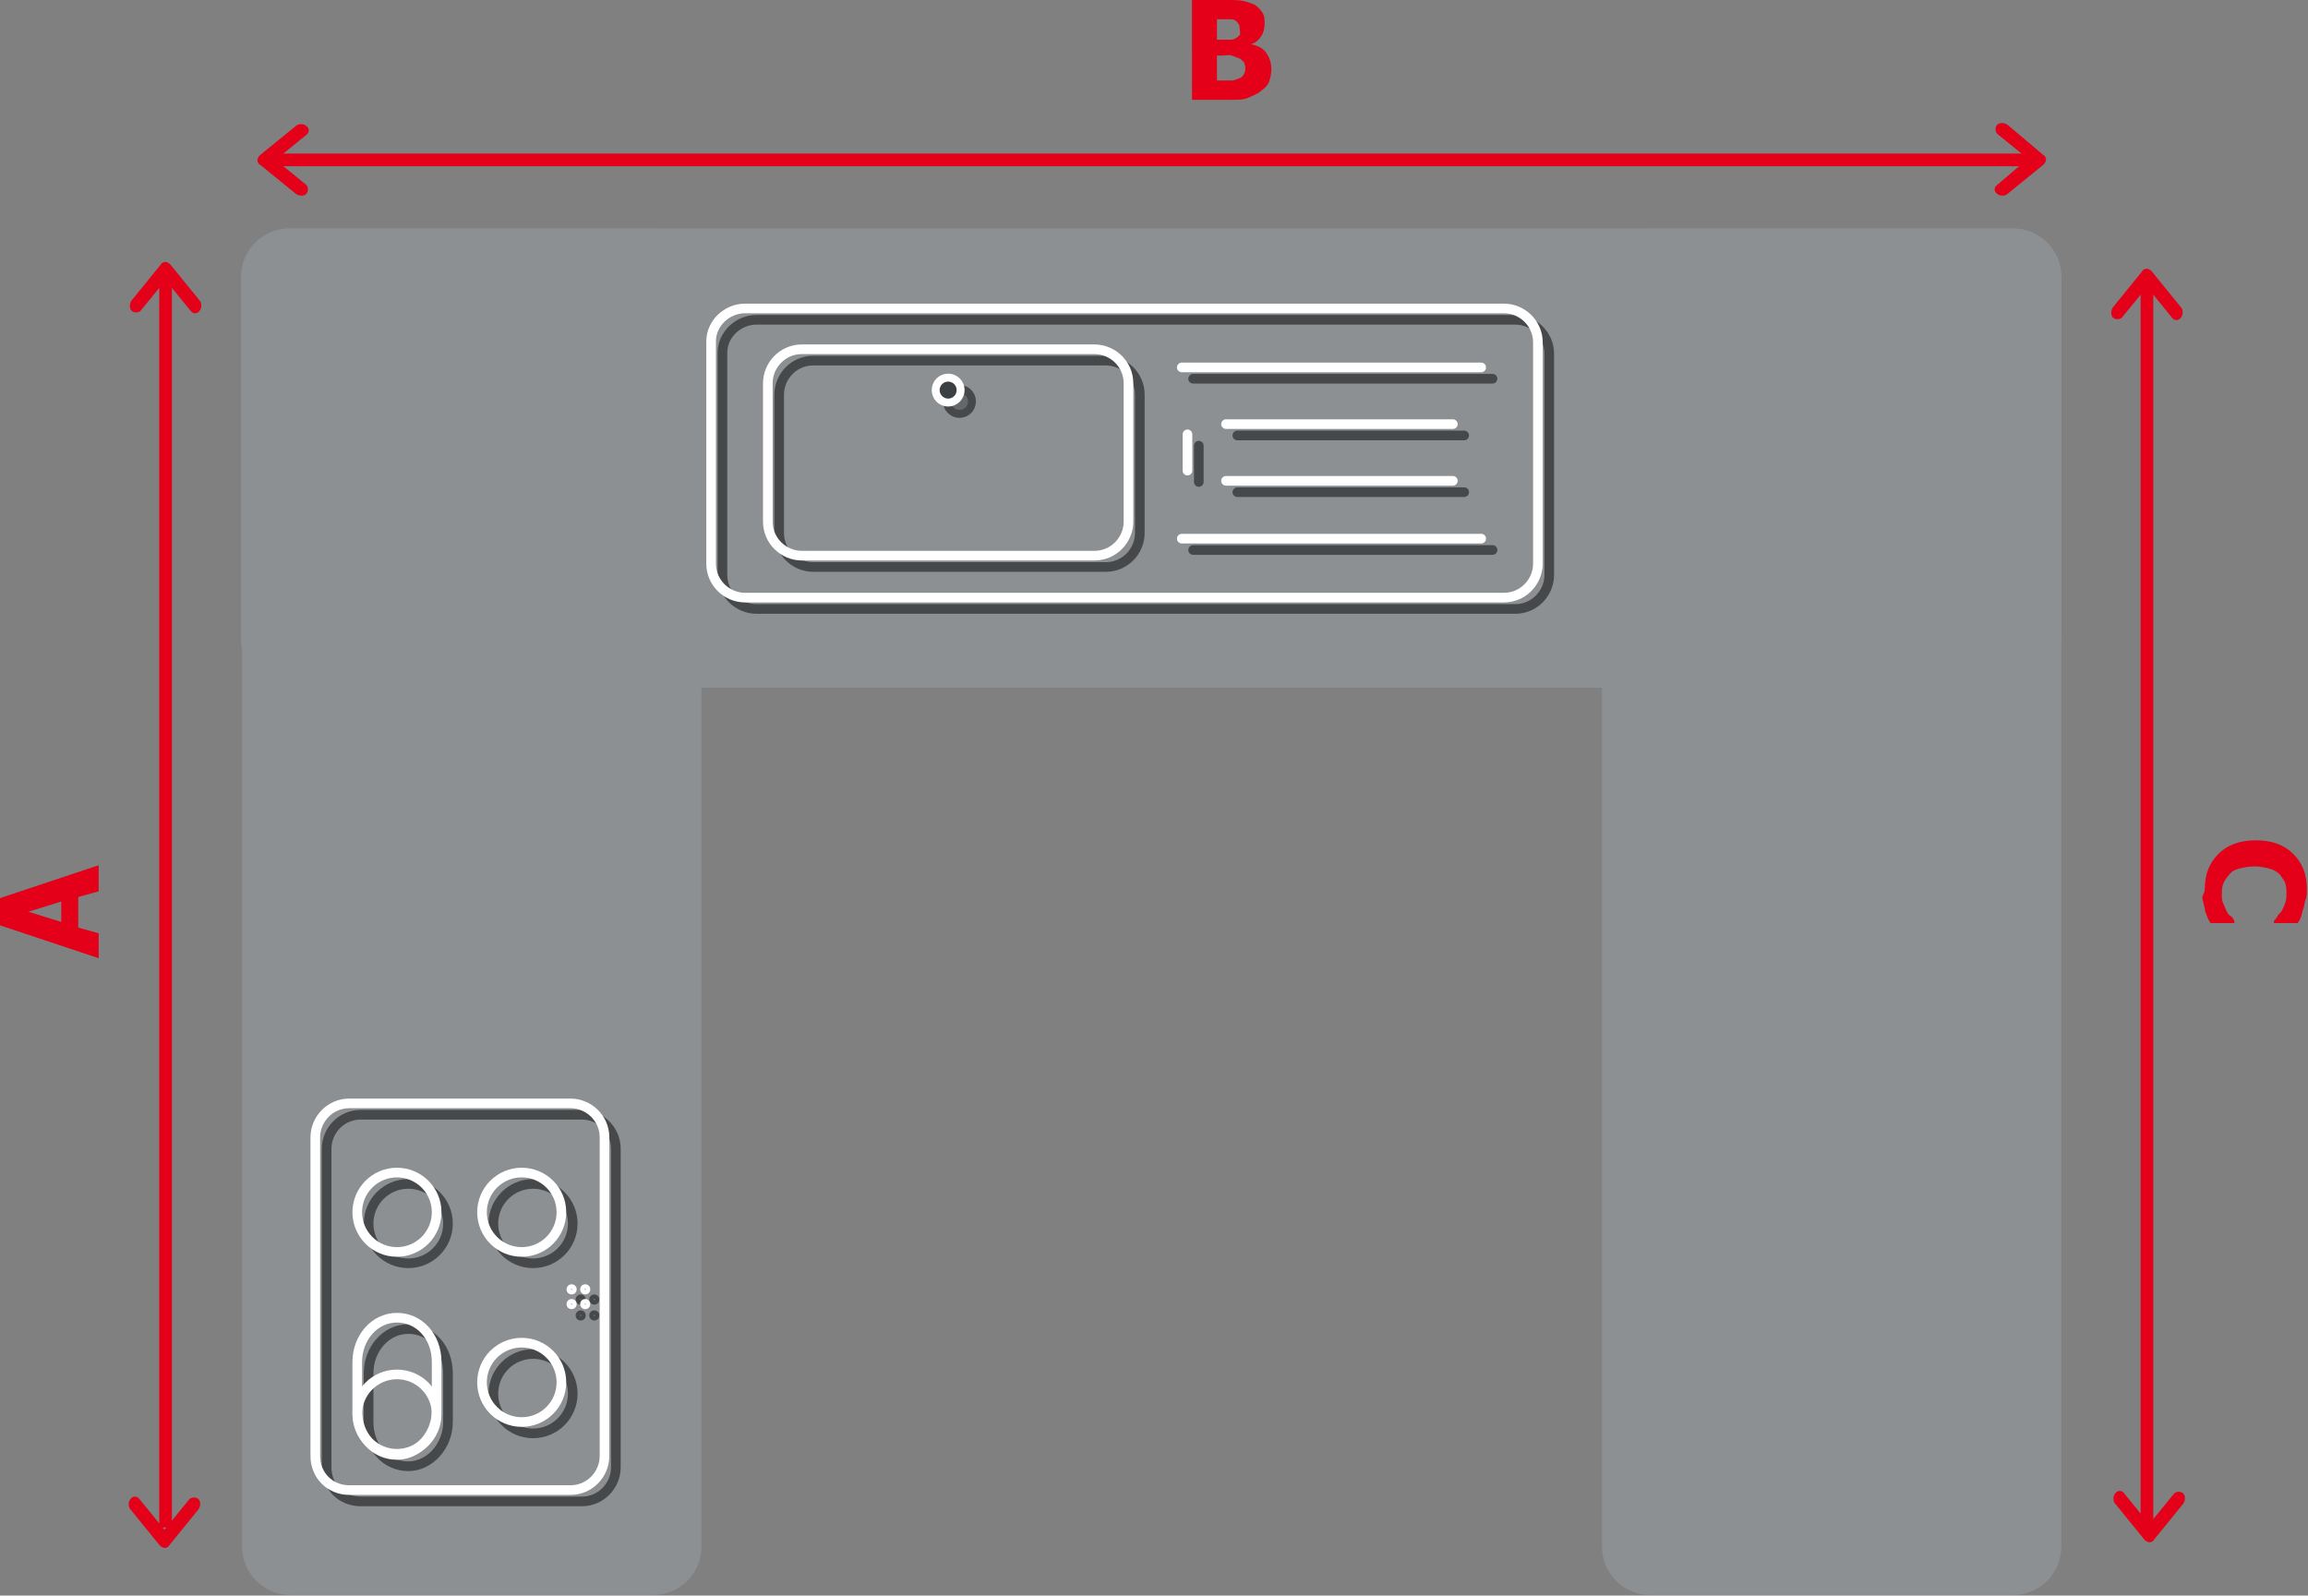 <?xml version="1.0" encoding="utf-8"?>
<!-- Generator: Adobe Illustrator 26.4.0, SVG Export Plug-In . SVG Version: 6.00 Build 0)  -->
<svg version="1.1" id="Ebene_1" xmlns="http://www.w3.org/2000/svg" xmlns:xlink="http://www.w3.org/1999/xlink" x="0px" y="0px"
	 viewBox="0 0 203.5 140.7" style="enable-background:new 0 0 203.5 140.7;" xml:space="preserve">
<rect x="0" y="0" width="203.5" height="140.7" fill="#808080" stroke="none"/>
<style type="text/css">
	.st0{fill:#8C9093;stroke:#8C9093;stroke-width:0.5;stroke-miterlimit:10;}
	.st1{opacity:0.5;fill:none;stroke:#000000;stroke-width:0.85;}
	.st2{opacity:0.5;}
	.st3{fill:none;stroke:#000000;stroke-width:0.5;}
	.st4{fill:none;stroke:#FFFFFF;stroke-width:0.85;}
	.st5{fill:none;stroke:#FFFFFF;stroke-width:0.5;}
	.st6{fill:none;stroke:#000000;stroke-width:0.85;}
	.st7{fill:none;stroke:#000000;stroke-width:0.85;stroke-linecap:round;}
	.st8{fill:#3C4043;stroke:#000000;stroke-width:0.7;}
	.st9{fill:none;stroke:#FFFFFF;stroke-width:0.85;stroke-linecap:round;}
	.st10{fill:#3C4043;stroke:#FFFFFF;stroke-width:0.7;}
	.st11{fill:none;stroke:#E30018;stroke-width:1.116;}
	.st12{fill-rule:evenodd;clip-rule:evenodd;fill:#E30018;}
	.st13{fill:#E30018;}
</style>
<g>
	<path class="st0" d="M21.6,136.4v-112c0-2.2,1.8-4,4-4h32c2.2,0,4,1.8,4,4v112c0,2.2-1.8,4-4,4h-32
		C23.4,140.4,21.6,138.6,21.6,136.4z"/>
	<path class="st0" d="M141.5,136.4v-112c0-2.2,1.8-4,4-4h32c2.2,0,4,1.8,4,4v112c0,2.2-1.8,4-4,4h-32
		C143.3,140.4,141.5,138.6,141.5,136.4z"/>
	<path class="st0" d="M25.5,20.4h152c2.2,0,4,1.8,4,4v32c0,2.2-1.8,4-4,4h-152c-2.2,0-4-1.8-4-4v-32C21.5,22.2,23.3,20.4,25.5,20.4z
		"/>
	<g>
		<g>
			<path class="st1" d="M28.8,129.4v-28.1c0-1.6,1.3-3,3-3h19.5c1.6,0,3,1.3,3,3v28.1c0,1.6-1.3,3-3,3H31.8
				C30.1,132.4,28.8,131.1,28.8,129.4z"/>
			<circle class="st1" cx="36" cy="107.9" r="3.5"/>
			<path class="st1" d="M36,117.2L36,117.2c2,0,3.5,1.7,3.5,3.9v4.3c0,2.1-1.6,3.9-3.5,3.9l0,0c-2,0-3.5-1.7-3.5-3.9v-4.3
				C32.5,119,34,117.2,36,117.2z"/>
			<circle class="st1" cx="47" cy="122.9" r="3.5"/>
			<circle class="st1" cx="47" cy="107.9" r="3.5"/>
			<g class="st2">
				<circle class="st3" cx="51.2" cy="116" r="0.2"/>
				<circle class="st3" cx="51.2" cy="114.6" r="0.2"/>
				<circle class="st3" cx="52.4" cy="116" r="0.2"/>
				<circle class="st3" cx="52.4" cy="114.6" r="0.2"/>
			</g>
		</g>
		<g>
			<path class="st4" d="M27.8,128.4v-28.1c0-1.6,1.3-3,3-3h19.5c1.6,0,3,1.3,3,3v28.1c0,1.6-1.3,3-3,3H30.8
				C29.1,131.4,27.8,130.1,27.8,128.4z"/>
			<circle class="st4" cx="35" cy="106.9" r="3.5"/>
			<path class="st4" d="M35,116.2L35,116.2c2,0,3.5,1.7,3.5,3.9v4.3c0,2.1-1.6,3.9-3.5,3.9l0,0c-2,0-3.5-1.7-3.5-3.9v-4.3
				C31.5,118,33,116.2,35,116.2z"/>
			<circle class="st4" cx="35" cy="124.7" r="3.5"/>
			<circle class="st4" cx="46" cy="121.9" r="3.5"/>
			<circle class="st4" cx="46" cy="106.9" r="3.5"/>
			<g>
				<circle class="st5" cx="50.4" cy="115" r="0.2"/>
				<circle class="st5" cx="50.4" cy="113.7" r="0.2"/>
				<circle class="st5" cx="51.6" cy="115" r="0.2"/>
				<circle class="st5" cx="51.6" cy="113.7" r="0.2"/>
			</g>
		</g>
	</g>
	<g>
		<g class="st2">
			<path class="st6" d="M66.7,28.2h66.9c1.6,0,3,1.3,3,3v19.5c0,1.6-1.3,3-3,3H66.7c-1.6,0-3-1.3-3-3V31.1
				C63.7,29.5,65.1,28.2,66.7,28.2z"/>
			<line class="st7" x1="105.2" y1="33.4" x2="131.6" y2="33.4"/>
			<line class="st7" x1="109.1" y1="38.4" x2="129.1" y2="38.4"/>
			<line class="st7" x1="109.1" y1="43.4" x2="129.1" y2="43.4"/>
			<line class="st7" x1="105.2" y1="48.5" x2="131.6" y2="48.5"/>
			<path class="st6" d="M71.7,31.8h25.8c1.6,0,3,1.3,3,3V47c0,1.6-1.3,3-3,3H71.7c-1.6,0-3-1.3-3-3V34.8
				C68.7,33.2,70,31.8,71.7,31.8z"/>
			<circle class="st8" cx="84.6" cy="35.4" r="1.1"/>
			<line class="st7" x1="105.7" y1="42.5" x2="105.7" y2="39.3"/>
		</g>
		<g>
			<path class="st4" d="M65.7,27.2h66.9c1.6,0,3,1.3,3,3v19.5c0,1.6-1.3,3-3,3H65.7c-1.6,0-3-1.3-3-3V30.1
				C62.7,28.5,64.1,27.2,65.7,27.2z"/>
			<line class="st9" x1="104.2" y1="32.4" x2="130.6" y2="32.4"/>
			<line class="st9" x1="108.1" y1="37.4" x2="128.1" y2="37.4"/>
			<line class="st9" x1="108.1" y1="42.4" x2="128.1" y2="42.4"/>
			<line class="st9" x1="104.2" y1="47.5" x2="130.6" y2="47.5"/>
			<path class="st4" d="M70.7,30.8h25.8c1.6,0,3,1.3,3,3V46c0,1.6-1.3,3-3,3H70.7c-1.6,0-3-1.3-3-3V33.8
				C67.7,32.2,69,30.8,70.7,30.8z"/>
			<circle class="st10" cx="83.6" cy="34.4" r="1.1"/>
			<line class="st9" x1="104.7" y1="41.5" x2="104.7" y2="38.3"/>
		</g>
	</g>
</g>
<g>
	<line class="st11" x1="24" y1="14.1" x2="179" y2="14.1"/>
	<path class="st12" d="M27,11.9c0.3-0.2,0.3-0.6,0-0.8c-0.2-0.2-0.7-0.2-0.9,0l-3.2,2.6c0,0,0,0,0,0c-0.1,0.1-0.2,0.3-0.2,0.4
		c0,0.1,0,0.2,0.1,0.3c0,0.1,0.1,0.1,0.1,0.1c0,0,0,0,0,0l3.2,2.6c0.3,0.2,0.7,0.2,0.9,0c0.2-0.2,0.2-0.6,0-0.8l-2.7-2.2L27,11.9z"
		/>
	<path class="st12" d="M176.1,16.3c-0.3,0.2-0.3,0.6,0,0.8c0.2,0.2,0.7,0.2,0.9,0l3.2-2.6c0,0,0,0,0,0c0.1-0.1,0.2-0.3,0.2-0.4
		c0-0.1,0-0.2-0.1-0.3c0-0.1-0.1-0.1-0.1-0.1c0,0,0,0,0,0L177,11c-0.3-0.2-0.7-0.2-0.9,0c-0.2,0.2-0.2,0.6,0,0.8l2.7,2.2L176.1,16.3
		z"/>
</g>
<line class="st11" x1="14.6" y1="134.7" x2="14.6" y2="24.7"/>
<path class="st12" d="M12.3,132.2c-0.2-0.3-0.6-0.3-0.8,0c-0.2,0.2-0.2,0.7,0,0.9l2.6,3.2c0,0,0,0,0,0c0.1,0.1,0.3,0.2,0.4,0.2
	c0.1,0,0.2,0,0.3-0.1c0.1,0,0.1-0.1,0.1-0.1c0,0,0,0,0,0l2.6-3.2c0.2-0.3,0.2-0.7,0-0.9c-0.2-0.2-0.6-0.2-0.8,0l-2.2,2.7L12.3,132.2
	z"/>
<path class="st12" d="M16.8,27.4c0.2,0.3,0.6,0.3,0.8,0c0.2-0.2,0.2-0.7,0-0.9L15,23.3c0,0,0,0,0,0c-0.1-0.1-0.3-0.2-0.4-0.2
	c-0.1,0-0.2,0-0.3,0.1c-0.1,0-0.1,0.1-0.1,0.1c0,0,0,0,0,0l-2.6,3.2c-0.2,0.3-0.2,0.7,0,0.9c0.2,0.2,0.6,0.2,0.8,0l2.2-2.7
	L16.8,27.4z"/>
<path class="st12" d="M191.5,28c0.2,0.3,0.6,0.3,0.8,0c0.2-0.2,0.2-0.7,0-0.9l-2.6-3.2c0,0,0,0,0,0c-0.1-0.1-0.3-0.2-0.4-0.2
	c-0.1,0-0.2,0-0.3,0.1c-0.1,0-0.1,0.1-0.1,0.1c0,0,0,0,0,0l-2.6,3.2c-0.2,0.3-0.2,0.7,0,0.9c0.2,0.2,0.6,0.2,0.8,0l2.2-2.7L191.5,28
	z"/>
<g>
	<path class="st13" d="M8.7,84.5L0,81.6v-2.4l8.7-2.9v2.3l-1.8,0.5v2.7l1.8,0.5V84.5z M5.4,79.5l-2.9,0.9l2.9,0.9V79.5z"/>
</g>
<g>
	<path class="st13" d="M112.1,6.1c0,0.4-0.1,0.8-0.2,1.1s-0.4,0.6-0.7,0.8c-0.3,0.3-0.7,0.4-1.1,0.6s-0.9,0.2-1.5,0.2h-3.5V0h3.1
		c0.6,0,1.1,0,1.5,0.1s0.6,0.2,0.9,0.3c0.3,0.2,0.5,0.4,0.7,0.7s0.2,0.6,0.2,1c0,0.4-0.1,0.8-0.3,1.1s-0.5,0.6-0.9,0.7v0
		c0.5,0.1,1,0.3,1.3,0.7S112.1,5.5,112.1,6.1z M109.3,2.5c0-0.1,0-0.3-0.1-0.4s-0.2-0.3-0.3-0.3c-0.1-0.1-0.3-0.1-0.5-0.1
		s-0.5,0-0.9,0h-0.2v1.8h0.3c0.4,0,0.6,0,0.8,0s0.3,0,0.5-0.1c0.2-0.1,0.3-0.2,0.4-0.3S109.3,2.7,109.3,2.5z M109.8,6
		c0-0.3-0.1-0.5-0.2-0.6s-0.3-0.3-0.5-0.3C109,5,108.8,5,108.6,4.9s-0.5,0-0.9,0h-0.4v2.2h0.1c0.6,0,1,0,1.2,0s0.4-0.1,0.7-0.2
		c0.2-0.1,0.3-0.2,0.4-0.4S109.8,6.2,109.8,6z"/>
</g>
<g>
	<path class="st13" d="M194.4,78.4c0-1.3,0.4-2.3,1.2-3.1s1.9-1.2,3.3-1.2c1.4,0,2.5,0.4,3.3,1.2s1.2,1.8,1.2,3.1
		c0,0.3,0,0.7-0.1,0.9s-0.1,0.5-0.2,0.8c-0.1,0.2-0.1,0.4-0.2,0.7s-0.2,0.4-0.3,0.6h-2.1v-0.2c0.1-0.1,0.2-0.2,0.3-0.4
		s0.3-0.3,0.4-0.5s0.2-0.4,0.3-0.7s0.1-0.5,0.1-0.8c0-0.3,0-0.6-0.1-0.9s-0.3-0.5-0.5-0.8c-0.2-0.2-0.5-0.4-0.9-0.5
		s-0.8-0.2-1.3-0.2c-0.5,0-1,0.1-1.4,0.2s-0.7,0.3-0.9,0.6c-0.2,0.2-0.4,0.5-0.5,0.8s-0.1,0.6-0.1,0.8c0,0.3,0,0.6,0.1,0.8
		s0.2,0.5,0.3,0.7c0.1,0.2,0.2,0.4,0.4,0.5s0.2,0.3,0.3,0.4v0.2h-2.1c-0.1-0.2-0.2-0.3-0.3-0.6s-0.2-0.4-0.2-0.7
		c-0.1-0.3-0.1-0.5-0.2-0.8S194.4,78.8,194.4,78.4z"/>
</g>
<line class="st11" x1="189.3" y1="134.7" x2="189.3" y2="24.7"/>
<path class="st12" d="M187.3,131.7c-0.2-0.3-0.6-0.3-0.8,0c-0.2,0.2-0.2,0.7,0,0.9l2.6,3.2c0,0,0,0,0,0c0.1,0.1,0.3,0.2,0.4,0.2
	c0.1,0,0.2,0,0.3-0.1c0.1,0,0.1-0.1,0.1-0.1c0,0,0,0,0,0l2.6-3.2c0.2-0.3,0.2-0.7,0-0.9c-0.2-0.2-0.6-0.2-0.8,0l-2.2,2.7
	L187.3,131.7z"/>
</svg>
